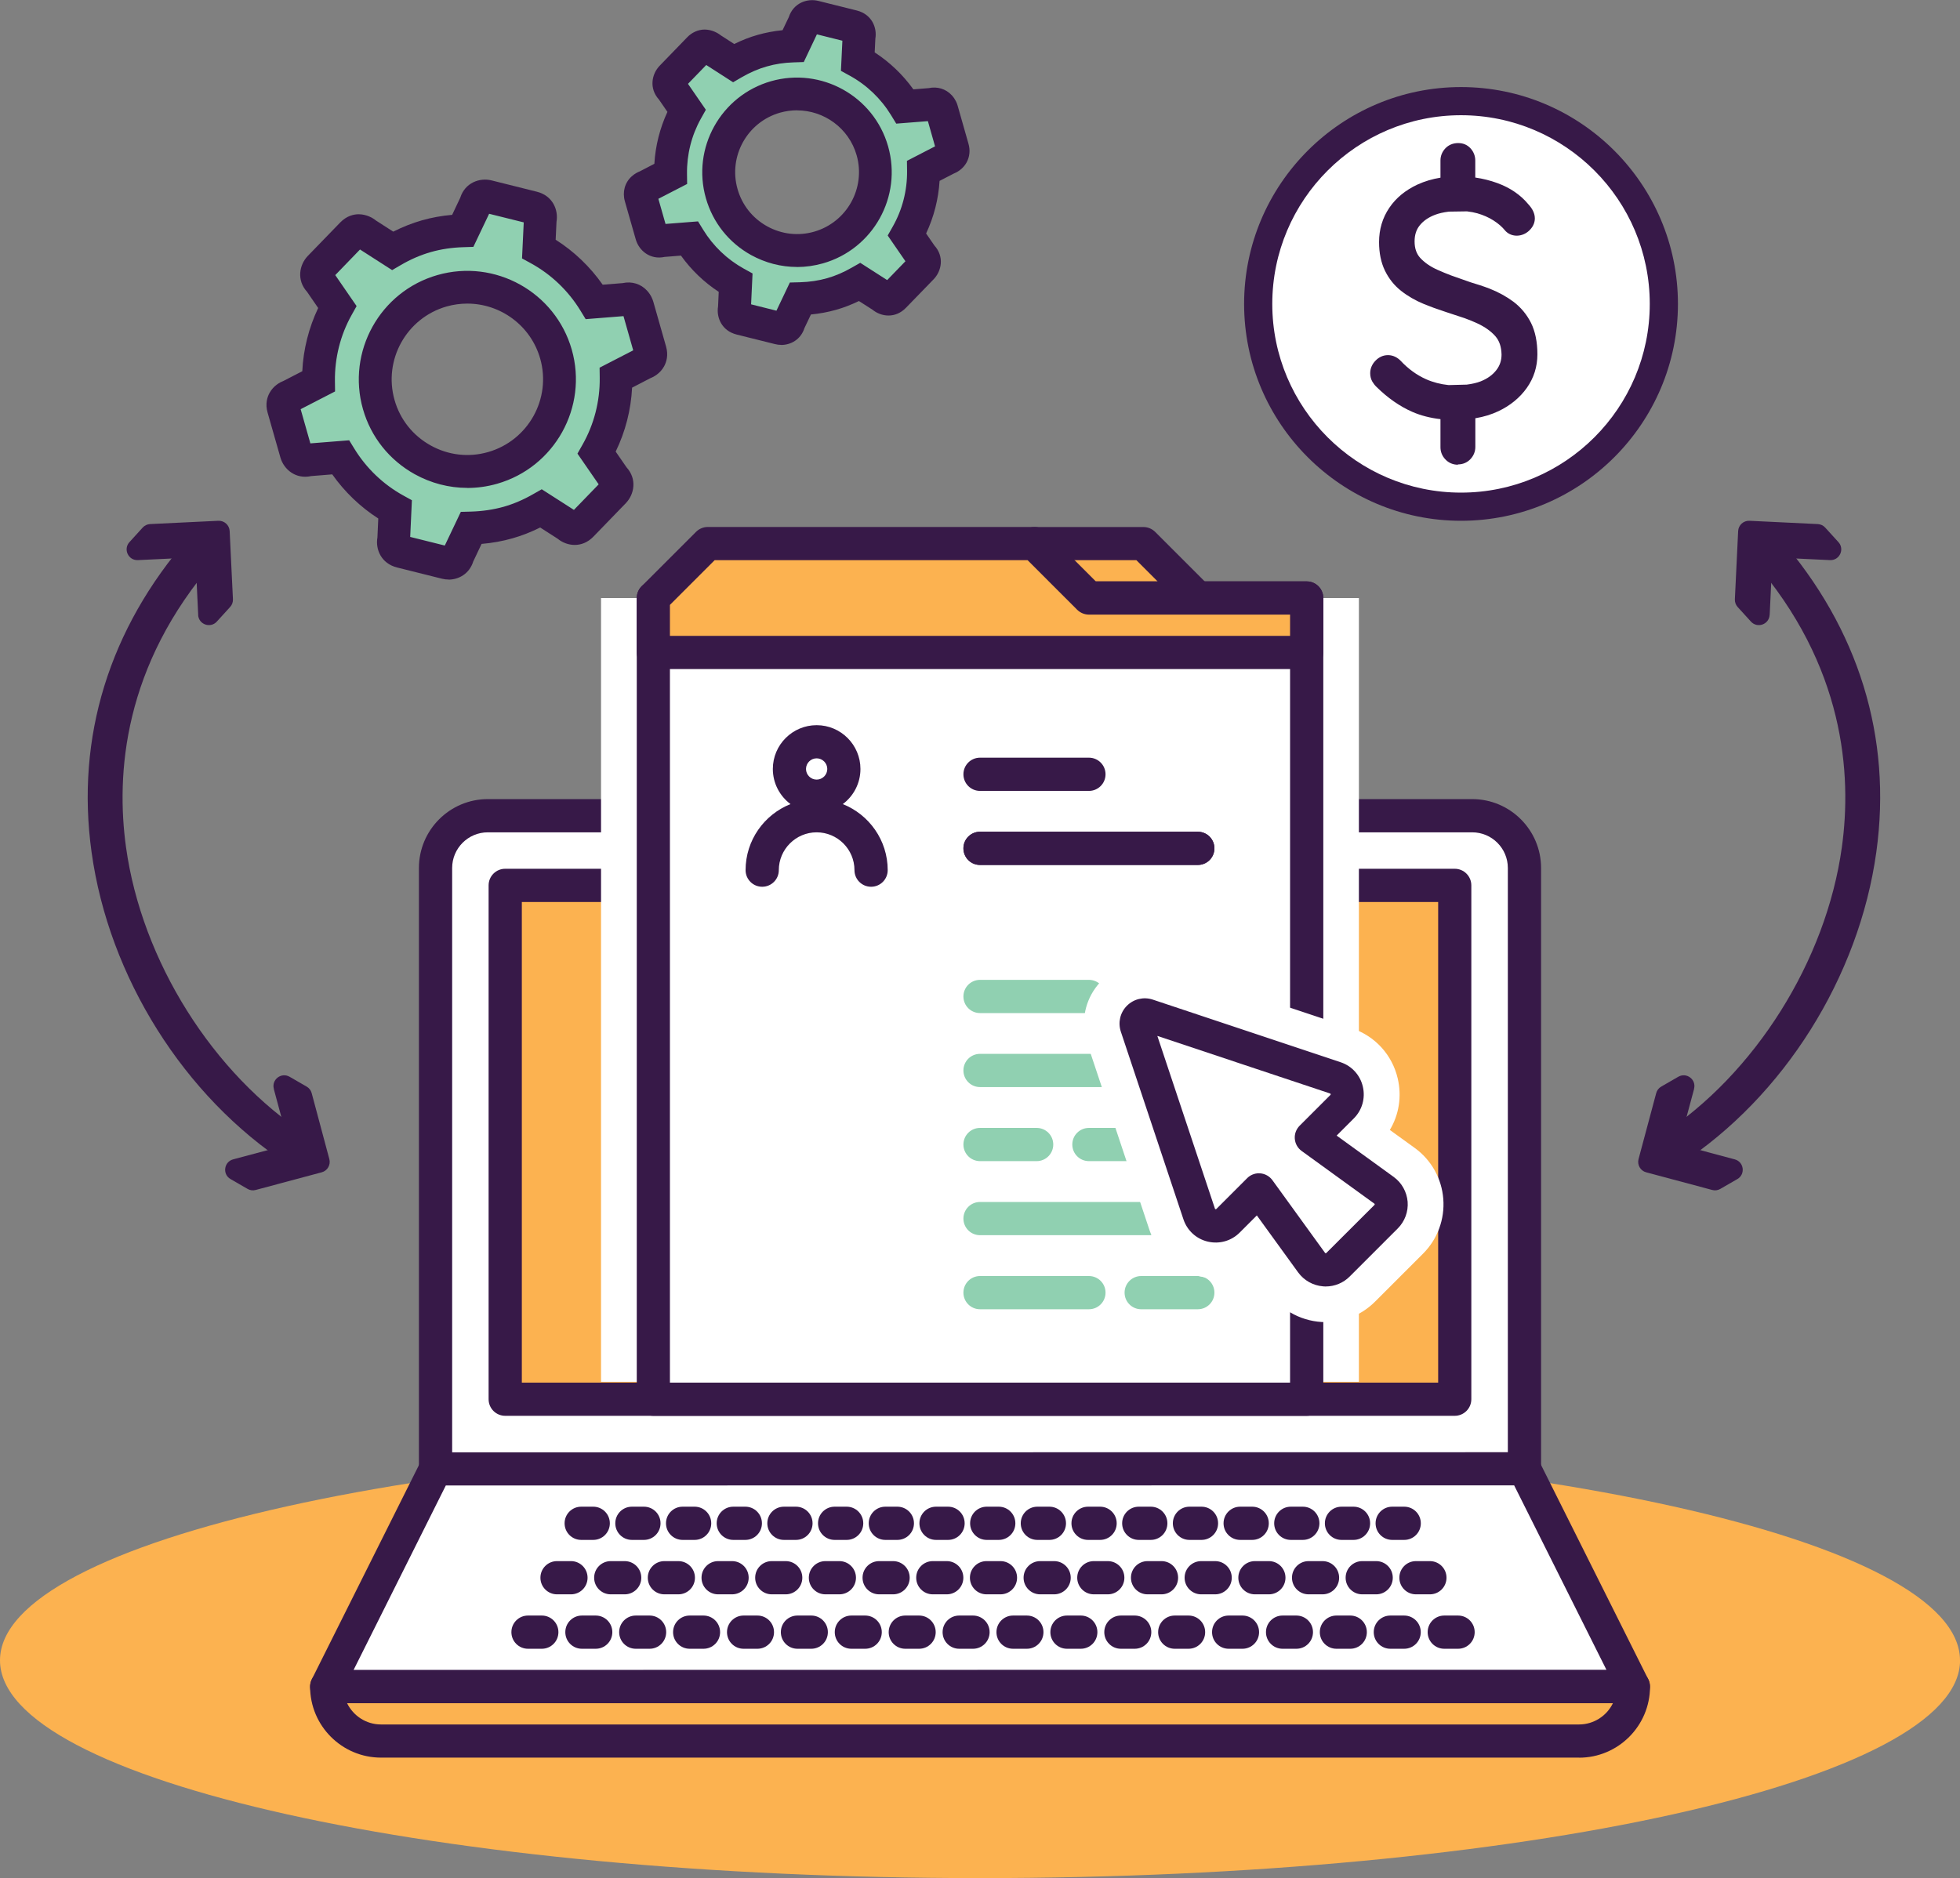 <?xml version="1.0" encoding="UTF-8"?>
<svg xmlns="http://www.w3.org/2000/svg" id="Layer_1" data-name="Layer 1" viewBox="0 0 298.45 286.05">
  <rect x="0" y="0" width="298.45" height="286.05" fill="#808080" stroke="none"/>
  <defs>
    <style>
      .cls-1 {
        fill: #90d0b1;
      }

      .cls-2 {
        fill: #371948;
      }

      .cls-3 {
        fill: #fcb250;
      }

      .cls-4 {
        fill: #fff;
      }
    </style>
  </defs>
  <g>
    <path class="cls-3" d="M298.45,252.88c0-18.32-66.81-33.17-149.23-33.17S0,234.56,0,252.88s66.81,33.17,149.23,33.17,149.23-14.85,149.23-33.17"></path>
    <path class="cls-4" d="M224.17,124.24H74.28c-4.4,0-7.96,3.56-7.96,7.96v91.52h165.81v-91.52c0-4.4-3.56-7.96-7.96-7.96"></path>
    <path class="cls-2" d="M232.13,226.25H66.32c-1.4,0-2.53-1.13-2.53-2.53v-91.52c0-5.78,4.7-10.49,10.49-10.49h149.89c5.78,0,10.49,4.7,10.49,10.49v91.52c0,1.4-1.13,2.53-2.53,2.53ZM68.85,221.2h160.75v-89c0-3-2.44-5.43-5.43-5.43H74.28c-3,0-5.43,2.44-5.43,5.43v89Z"></path>
  </g>
  <rect class="cls-3" x="76.93" y="134.85" width="144.58" height="78.26"></rect>
  <path class="cls-2" d="M221.52,215.64H76.93c-1.4,0-2.53-1.13-2.53-2.53v-78.26c0-1.4,1.13-2.53,2.53-2.53h144.58c1.4,0,2.53,1.13,2.53,2.53v78.26c0,1.4-1.13,2.53-2.53,2.53ZM79.46,210.59h139.53v-73.21H79.46v73.21Z"></path>
  <polygon class="cls-4" points="248.71 256.87 232.13 223.71 66.32 223.74 49.74 256.9 248.71 256.87"></polygon>
  <path class="cls-2" d="M49.74,259.43c-.88,0-1.69-.45-2.15-1.2-.46-.74-.5-1.67-.11-2.46l16.58-33.16c.43-.86,1.3-1.4,2.26-1.4l165.81-.02c.96,0,1.83.54,2.26,1.4l16.58,33.16c.39.78.35,1.71-.11,2.46s-1.27,1.2-2.15,1.2l-198.97.03ZM67.88,226.26l-14.05,28.11,190.79-.03-14.06-28.11-162.68.02Z"></path>
  <g>
    <path class="cls-3" d="M240.43,265.18H58.02c-4.57,0-8.28-3.71-8.28-8.28h0s198.97-.01,198.97-.01h0c0,4.58-3.71,8.29-8.28,8.29"></path>
    <path class="cls-2" d="M240.43,267.7H58.02c-5.96,0-10.8-4.85-10.8-10.8,0-1.4,1.13-2.54,2.53-2.54h198.97c1.4,0,2.53,1.13,2.53,2.53,0,5.97-4.85,10.82-10.8,10.82ZM52.85,259.41c.94,1.92,2.9,3.24,5.17,3.24h182.41c2.27,0,4.24-1.32,5.17-3.24H52.85Z"></path>
  </g>
  <path class="cls-2" d="M222.02,251.12h-2.1c-1.4,0-2.53-1.13-2.53-2.53s1.13-2.53,2.53-2.53h2.1c1.4,0,2.53,1.13,2.53,2.53s-1.13,2.53-2.53,2.53ZM213.81,251.12h-2.1c-1.4,0-2.53-1.13-2.53-2.53s1.13-2.53,2.53-2.53h2.1c1.4,0,2.53,1.13,2.53,2.53s-1.13,2.53-2.53,2.53ZM205.6,251.12h-2.1c-1.4,0-2.53-1.13-2.53-2.53s1.13-2.53,2.53-2.53h2.1c1.4,0,2.53,1.13,2.53,2.53s-1.13,2.53-2.53,2.53ZM197.4,251.12h-2.1c-1.4,0-2.53-1.13-2.53-2.53s1.13-2.53,2.53-2.53h2.1c1.4,0,2.53,1.13,2.53,2.53s-1.13,2.53-2.53,2.53ZM189.19,251.12h-2.1c-1.4,0-2.53-1.13-2.53-2.53s1.13-2.53,2.53-2.53h2.1c1.4,0,2.53,1.13,2.53,2.53s-1.13,2.53-2.53,2.53ZM180.98,251.12h-2.1c-1.4,0-2.53-1.13-2.53-2.53s1.13-2.53,2.53-2.53h2.1c1.4,0,2.53,1.13,2.53,2.53s-1.13,2.53-2.53,2.53ZM172.78,251.12h-2.1c-1.4,0-2.53-1.13-2.53-2.53s1.13-2.53,2.53-2.53h2.1c1.4,0,2.53,1.13,2.53,2.53s-1.13,2.53-2.53,2.53ZM164.57,251.12h-2.1c-1.4,0-2.53-1.13-2.53-2.53s1.13-2.53,2.53-2.53h2.1c1.4,0,2.53,1.13,2.53,2.53s-1.13,2.53-2.53,2.53ZM156.36,251.12h-2.1c-1.4,0-2.53-1.13-2.53-2.53s1.13-2.53,2.53-2.53h2.1c1.4,0,2.53,1.13,2.53,2.53s-1.13,2.53-2.53,2.53ZM148.16,251.12h-2.1c-1.4,0-2.53-1.13-2.53-2.53s1.13-2.53,2.53-2.53h2.1c1.4,0,2.53,1.13,2.53,2.53s-1.13,2.53-2.53,2.53ZM139.95,251.12h-2.1c-1.4,0-2.53-1.13-2.53-2.53s1.13-2.53,2.53-2.53h2.1c1.4,0,2.53,1.13,2.53,2.53s-1.13,2.53-2.53,2.53ZM131.74,251.12h-2.1c-1.4,0-2.53-1.13-2.53-2.53s1.13-2.53,2.53-2.53h2.1c1.4,0,2.53,1.13,2.53,2.53s-1.13,2.53-2.53,2.53ZM123.53,251.12h-2.1c-1.4,0-2.53-1.13-2.53-2.53s1.13-2.53,2.53-2.53h2.1c1.4,0,2.53,1.13,2.53,2.53s-1.13,2.53-2.53,2.53ZM115.33,251.12h-2.1c-1.4,0-2.53-1.13-2.53-2.53s1.13-2.53,2.53-2.53h2.1c1.4,0,2.53,1.13,2.53,2.53s-1.13,2.53-2.53,2.53ZM107.12,251.12h-2.1c-1.4,0-2.53-1.13-2.53-2.53s1.13-2.53,2.53-2.53h2.1c1.4,0,2.53,1.13,2.53,2.53s-1.13,2.53-2.53,2.53ZM98.91,251.12h-2.1c-1.4,0-2.53-1.13-2.53-2.53s1.13-2.53,2.53-2.53h2.1c1.4,0,2.53,1.13,2.53,2.53s-1.13,2.53-2.53,2.53ZM90.71,251.12h-2.1c-1.4,0-2.53-1.13-2.53-2.53s1.13-2.53,2.53-2.53h2.1c1.4,0,2.53,1.13,2.53,2.53s-1.13,2.53-2.53,2.53ZM82.5,251.12h-2.1c-1.4,0-2.53-1.13-2.53-2.53s1.13-2.53,2.53-2.53h2.1c1.4,0,2.53,1.13,2.53,2.53s-1.13,2.53-2.53,2.53Z"></path>
  <path class="cls-2" d="M217.73,242.83h-2.12c-1.4,0-2.53-1.13-2.53-2.53s1.13-2.53,2.53-2.53h2.12c1.4,0,2.53,1.13,2.53,2.53s-1.13,2.53-2.53,2.53ZM209.55,242.83h-2.12c-1.4,0-2.53-1.13-2.53-2.53s1.13-2.53,2.53-2.53h2.12c1.4,0,2.53,1.13,2.53,2.53s-1.13,2.53-2.53,2.53ZM201.38,242.83h-2.12c-1.4,0-2.53-1.13-2.53-2.53s1.13-2.53,2.53-2.53h2.12c1.4,0,2.53,1.13,2.53,2.53s-1.13,2.53-2.53,2.53ZM193.21,242.83h-2.12c-1.4,0-2.53-1.13-2.53-2.53s1.13-2.53,2.53-2.53h2.12c1.4,0,2.53,1.13,2.53,2.53s-1.13,2.53-2.53,2.53ZM185.03,242.83h-2.12c-1.4,0-2.53-1.13-2.53-2.53s1.13-2.53,2.53-2.53h2.12c1.4,0,2.53,1.13,2.53,2.53s-1.13,2.53-2.53,2.53ZM176.86,242.83h-2.12c-1.4,0-2.53-1.13-2.53-2.53s1.13-2.53,2.53-2.53h2.12c1.4,0,2.53,1.13,2.53,2.53s-1.13,2.53-2.53,2.53ZM168.68,242.83h-2.12c-1.4,0-2.53-1.13-2.53-2.53s1.13-2.53,2.53-2.53h2.12c1.4,0,2.53,1.13,2.53,2.53s-1.13,2.53-2.53,2.53ZM160.51,242.83h-2.12c-1.4,0-2.53-1.13-2.53-2.53s1.13-2.53,2.53-2.53h2.12c1.4,0,2.53,1.13,2.53,2.53s-1.13,2.53-2.53,2.53ZM152.34,242.83h-2.12c-1.4,0-2.53-1.13-2.53-2.53s1.13-2.53,2.53-2.53h2.12c1.4,0,2.53,1.13,2.53,2.53s-1.13,2.53-2.53,2.53ZM144.16,242.83h-2.12c-1.4,0-2.53-1.13-2.53-2.53s1.13-2.53,2.53-2.53h2.12c1.4,0,2.53,1.13,2.53,2.53s-1.13,2.53-2.53,2.53ZM135.99,242.83h-2.12c-1.4,0-2.53-1.13-2.53-2.53s1.13-2.53,2.53-2.53h2.12c1.4,0,2.53,1.13,2.53,2.53s-1.13,2.53-2.53,2.53ZM127.81,242.83h-2.12c-1.4,0-2.53-1.13-2.53-2.53s1.13-2.53,2.53-2.53h2.12c1.4,0,2.53,1.13,2.53,2.53s-1.13,2.53-2.53,2.53ZM119.64,242.83h-2.12c-1.4,0-2.53-1.13-2.53-2.53s1.13-2.53,2.53-2.53h2.12c1.4,0,2.53,1.13,2.53,2.53s-1.13,2.53-2.53,2.53ZM111.47,242.83h-2.12c-1.4,0-2.53-1.13-2.53-2.53s1.13-2.53,2.53-2.53h2.12c1.4,0,2.53,1.13,2.53,2.53s-1.13,2.53-2.53,2.53ZM103.29,242.83h-2.12c-1.4,0-2.53-1.13-2.53-2.53s1.13-2.53,2.53-2.53h2.12c1.4,0,2.53,1.13,2.53,2.53s-1.13,2.53-2.53,2.53ZM95.12,242.83h-2.12c-1.4,0-2.53-1.13-2.53-2.53s1.13-2.53,2.53-2.53h2.12c1.4,0,2.53,1.13,2.53,2.53s-1.13,2.53-2.53,2.53ZM86.94,242.83h-2.12c-1.4,0-2.53-1.13-2.53-2.53s1.13-2.53,2.53-2.53h2.12c1.4,0,2.53,1.13,2.53,2.53s-1.13,2.53-2.53,2.53Z"></path>
  <path class="cls-2" d="M213.82,234.54h-1.83c-1.4,0-2.53-1.13-2.53-2.53s1.13-2.53,2.53-2.53h1.83c1.4,0,2.53,1.13,2.53,2.53s-1.13,2.53-2.53,2.53ZM206.1,234.54h-1.83c-1.4,0-2.53-1.13-2.53-2.53s1.13-2.53,2.53-2.53h1.83c1.4,0,2.53,1.13,2.53,2.53s-1.13,2.53-2.53,2.53ZM198.38,234.54h-1.83c-1.4,0-2.53-1.13-2.53-2.53s1.13-2.53,2.53-2.53h1.83c1.4,0,2.53,1.13,2.53,2.53s-1.13,2.53-2.53,2.53ZM190.67,234.54h-1.83c-1.4,0-2.53-1.13-2.53-2.53s1.13-2.53,2.53-2.53h1.83c1.4,0,2.53,1.13,2.53,2.53s-1.13,2.53-2.53,2.53ZM182.95,234.54h-1.83c-1.4,0-2.53-1.13-2.53-2.53s1.13-2.53,2.53-2.53h1.83c1.4,0,2.53,1.13,2.53,2.53s-1.13,2.53-2.53,2.53ZM175.23,234.54h-1.83c-1.4,0-2.53-1.13-2.53-2.53s1.13-2.53,2.53-2.53h1.83c1.4,0,2.53,1.13,2.53,2.53s-1.13,2.53-2.53,2.53ZM167.51,234.54h-1.83c-1.4,0-2.53-1.13-2.53-2.53s1.13-2.53,2.53-2.53h1.83c1.4,0,2.53,1.13,2.53,2.53s-1.13,2.53-2.53,2.53ZM159.79,234.54h-1.83c-1.4,0-2.53-1.13-2.53-2.53s1.13-2.53,2.53-2.53h1.83c1.4,0,2.53,1.13,2.53,2.53s-1.13,2.53-2.53,2.53ZM152.08,234.54h-1.83c-1.4,0-2.53-1.13-2.53-2.53s1.13-2.53,2.53-2.53h1.83c1.4,0,2.53,1.13,2.53,2.53s-1.13,2.53-2.53,2.53ZM144.36,234.54h-1.83c-1.4,0-2.53-1.13-2.53-2.53s1.13-2.53,2.53-2.53h1.83c1.4,0,2.53,1.13,2.53,2.53s-1.13,2.53-2.53,2.53ZM136.64,234.54h-1.83c-1.4,0-2.53-1.13-2.53-2.53s1.13-2.53,2.53-2.53h1.83c1.4,0,2.53,1.13,2.53,2.53s-1.13,2.53-2.53,2.53ZM128.92,234.54h-1.83c-1.4,0-2.53-1.13-2.53-2.53s1.13-2.53,2.53-2.53h1.83c1.4,0,2.53,1.13,2.53,2.53s-1.13,2.53-2.53,2.53ZM121.2,234.54h-1.83c-1.4,0-2.53-1.13-2.53-2.53s1.13-2.53,2.53-2.53h1.83c1.4,0,2.53,1.13,2.53,2.53s-1.13,2.53-2.53,2.53ZM113.49,234.54h-1.83c-1.4,0-2.53-1.13-2.53-2.53s1.13-2.53,2.53-2.53h1.83c1.4,0,2.53,1.13,2.53,2.53s-1.13,2.53-2.53,2.53ZM105.77,234.54h-1.83c-1.4,0-2.53-1.13-2.53-2.53s1.13-2.53,2.53-2.53h1.83c1.4,0,2.53,1.13,2.53,2.53s-1.13,2.53-2.53,2.53ZM98.05,234.54h-1.83c-1.4,0-2.53-1.13-2.53-2.53s1.13-2.53,2.53-2.53h1.83c1.4,0,2.53,1.13,2.53,2.53s-1.13,2.53-2.53,2.53ZM90.33,234.54h-1.83c-1.4,0-2.53-1.13-2.53-2.53s1.13-2.53,2.53-2.53h1.83c1.4,0,2.53,1.13,2.53,2.53s-1.13,2.53-2.53,2.53Z"></path>
  <rect class="cls-4" x="91.52" y="91.09" width="115.4" height="119.37"></rect>
  <rect class="cls-4" x="99.48" y="91.09" width="99.48" height="122.03"></rect>
  <path class="cls-2" d="M198.97,215.64h-99.48c-1.4,0-2.53-1.13-2.53-2.53v-122.03c0-1.4,1.13-2.53,2.53-2.53h99.48c1.4,0,2.53,1.13,2.53,2.53v122.03c0,1.4-1.13,2.53-2.53,2.53ZM102.01,210.59h94.43v-116.97h-94.43v116.97Z"></path>
  <polygon class="cls-3" points="182.39 91.09 149.23 91.09 157.52 82.8 174.1 82.8 182.39 91.09"></polygon>
  <path class="cls-2" d="M182.39,93.61h-33.16c-1.02,0-1.94-.62-2.33-1.56-.39-.94-.18-2.03.55-2.75l8.29-8.29c.47-.47,1.12-.74,1.79-.74h16.58c.67,0,1.31.27,1.79.74l8.29,8.29c.72.72.94,1.81.55,2.75-.39.94-1.31,1.56-2.33,1.56ZM155.32,88.56h20.96l-3.24-3.24h-14.49l-3.24,3.24Z"></path>
  <polygon class="cls-3" points="165.81 91.09 157.52 82.8 107.77 82.8 99.48 91.09 99.48 99.38 198.97 99.38 198.97 91.09 165.81 91.09"></polygon>
  <path class="cls-2" d="M198.97,101.9h-99.48c-1.4,0-2.53-1.13-2.53-2.53v-8.29c0-.67.27-1.31.74-1.79l8.29-8.29c.47-.47,1.12-.74,1.79-.74h49.74c.67,0,1.31.27,1.79.74l7.55,7.55h32.11c1.4,0,2.53,1.13,2.53,2.53v8.29c0,1.4-1.13,2.53-2.53,2.53ZM102.01,96.85h94.43v-3.24h-30.63c-.67,0-1.31-.27-1.79-.74l-7.55-7.55h-47.65l-6.81,6.81v4.72Z"></path>
  <path class="cls-2" d="M182.39,131.74h-33.16c-1.4,0-2.53-1.13-2.53-2.53s1.13-2.53,2.53-2.53h33.16c1.4,0,2.53,1.13,2.53,2.53s-1.13,2.53-2.53,2.53Z"></path>
  <path class="cls-1" d="M182.39,199.41h-8.62c-1.4,0-2.53-1.13-2.53-2.53s1.13-2.53,2.53-2.53h8.62c1.4,0,2.53,1.13,2.53,2.53s-1.13,2.53-2.53,2.53ZM165.81,199.41h-16.58c-1.4,0-2.53-1.13-2.53-2.53s1.13-2.53,2.53-2.53h16.58c1.4,0,2.53,1.13,2.53,2.53s-1.13,2.53-2.53,2.53ZM182.39,188.13h-33.16c-1.4,0-2.53-1.13-2.53-2.53s1.13-2.53,2.53-2.53h33.16c1.4,0,2.53,1.13,2.53,2.53s-1.13,2.53-2.53,2.53ZM182.39,176.85h-16.58c-1.4,0-2.53-1.13-2.53-2.53s1.13-2.53,2.53-2.53h16.58c1.4,0,2.53,1.13,2.53,2.53s-1.13,2.53-2.53,2.53ZM157.85,176.85h-8.62c-1.4,0-2.53-1.13-2.53-2.53s1.13-2.53,2.53-2.53h8.62c1.4,0,2.53,1.13,2.53,2.53s-1.13,2.53-2.53,2.53ZM182.39,165.57h-33.16c-1.4,0-2.53-1.13-2.53-2.53s1.13-2.53,2.53-2.53h33.16c1.4,0,2.53,1.13,2.53,2.53s-1.13,2.53-2.53,2.53ZM182.39,154.3h-8.62c-1.4,0-2.53-1.13-2.53-2.53s1.13-2.53,2.53-2.53h8.62c1.4,0,2.53,1.13,2.53,2.53s-1.13,2.53-2.53,2.53ZM165.81,154.3h-16.58c-1.4,0-2.53-1.13-2.53-2.53s1.13-2.53,2.53-2.53h16.58c1.4,0,2.53,1.13,2.53,2.53s-1.13,2.53-2.53,2.53Z"></path>
  <g>
    <path class="cls-2" d="M132.64,135.06c-1.4,0-2.53-1.13-2.53-2.53,0-3.18-2.59-5.76-5.76-5.76s-5.76,2.59-5.76,5.76c0,1.4-1.13,2.53-2.53,2.53s-2.53-1.13-2.53-2.53c0-4.56,2.84-8.47,6.84-10.06-1.63-1.22-2.69-3.16-2.69-5.35,0-3.68,2.99-6.67,6.67-6.67s6.67,2.99,6.67,6.67c0,2.19-1.06,4.14-2.69,5.35,4,1.59,6.84,5.5,6.84,10.06,0,1.4-1.13,2.53-2.53,2.53ZM124.35,115.5c-.89,0-1.62.73-1.62,1.62s.73,1.62,1.62,1.62,1.62-.73,1.62-1.62-.73-1.62-1.62-1.62ZM182.39,131.74h-33.16c-1.4,0-2.53-1.13-2.53-2.53s1.13-2.53,2.53-2.53h33.16c1.4,0,2.53,1.13,2.53,2.53s-1.13,2.53-2.53,2.53ZM165.81,120.46h-16.58c-1.4,0-2.53-1.13-2.53-2.53s1.13-2.53,2.53-2.53h16.58c1.4,0,2.53,1.13,2.53,2.53s-1.13,2.53-2.53,2.53Z"></path>
    <path class="cls-4" d="M201.87,201.37c-3.4,0-6.61-1.64-8.6-4.39l-2.74-3.78c-1.62.96-3.47,1.48-5.4,1.48-4.58,0-8.63-2.92-10.07-7.25l-9.53-28.59c-.94-2.82-.47-5.95,1.27-8.36,1.74-2.42,4.56-3.87,7.53-3.87,1,0,1.99.16,2.94.48l28.59,9.53c3.51,1.17,6.12,4.02,6.97,7.63.64,2.73.2,5.52-1.2,7.85l3.79,2.74c2.53,1.83,4.11,4.66,4.35,7.76.24,3.1-.88,6.14-3.08,8.34l-7.32,7.32c-2.01,2-4.67,3.11-7.5,3.11"></path>
    <path class="cls-4" d="M203.34,164.16l-28.58-9.53c-1.04-.35-2.02.64-1.68,1.68l9.53,28.58c.62,1.87,3,2.43,4.39,1.04l4.7-4.7,8.02,11.08c.96,1.32,2.87,1.47,4.02.32l7.32-7.32c1.15-1.15,1-3.07-.32-4.03l-11.08-8.02,4.7-4.7c1.39-1.4.83-3.77-1.04-4.39"></path>
    <path class="cls-2" d="M201.87,195.94c-.14,0-.27,0-.41-.02-1.51-.12-2.89-.89-3.79-2.12l-6.29-8.68-2.61,2.61c-1.28,1.28-3.09,1.79-4.85,1.38s-3.15-1.69-3.72-3.4l-9.53-28.58c-.46-1.4-.11-2.91.93-3.95,1.04-1.04,2.55-1.39,3.94-.93l28.58,9.53c1.72.57,2.99,1.96,3.4,3.72s-.1,3.57-1.38,4.85l-2.61,2.61,8.68,6.29c1.23.89,2,2.27,2.13,3.78.12,1.51-.43,3-1.5,4.07l-7.32,7.32c-.97.98-2.29,1.52-3.66,1.52ZM191.7,178.71c.07,0,.13,0,.2,0,.74.06,1.41.44,1.85,1.04l8.02,11.08s.03.05.09.05c.06,0,.08-.02.1-.04l7.33-7.32s.04-.04.04-.1c0-.06-.04-.08-.05-.09l-11.08-8.03c-.6-.43-.98-1.11-1.04-1.85s.21-1.46.73-1.99l4.7-4.7s.05-.05.03-.12c-.02-.07-.05-.08-.08-.09,0,0,0,0,0,0l-26.31-8.77,8.77,26.31s.02.07.09.08c.07.01.1-.01.12-.03l4.7-4.7c.48-.48,1.12-.74,1.79-.74Z"></path>
    <path class="cls-2" d="M45.3,177.78c-.5,0-1-.14-1.45-.43-15.81-10.31-27.28-28.54-29.91-47.58-2.42-17.47,2.69-34.03,14.78-47.87.96-1.11,2.64-1.22,3.74-.25,1.1.96,1.22,2.64.25,3.74-13.96,15.99-15.06,32.57-13.52,43.66,2.4,17.29,13.21,34.51,27.56,43.86,1.23.8,1.57,2.44.77,3.67-.51.78-1.36,1.2-2.22,1.2"></path>
    <path class="cls-2" d="M41.69,165.85l1.85,6.88c.24.88-.28,1.77-1.16,2.01l-6.88,1.84c-1.41.38-1.66,2.27-.4,3l2.6,1.5c.38.22.82.28,1.24.16l10.05-2.69c.87-.23,1.39-1.13,1.16-2.01l-2.69-10.05c-.11-.42-.39-.78-.76-.99l-2.6-1.5c-1.27-.73-2.78.43-2.4,1.84"></path>
    <path class="cls-2" d="M30.18,93.65l-.34-7.12c-.04-.9-.81-1.6-1.72-1.56l-7.12.34c-1.46.07-2.27-1.66-1.29-2.74l2.02-2.22c.29-.32.7-.51,1.13-.53l10.39-.5c.9-.04,1.67.65,1.72,1.56l.5,10.39c.02.43-.13.86-.43,1.18l-2.02,2.22c-.98,1.08-2.78.44-2.85-1.02"></path>
    <path class="cls-2" d="M254.35,177.78c.5,0,1-.14,1.45-.43,15.81-10.31,27.28-28.54,29.91-47.58,2.42-17.47-2.69-34.03-14.78-47.87-.96-1.11-2.64-1.22-3.74-.25-1.1.96-1.22,2.64-.25,3.74,13.96,15.99,15.06,32.57,13.52,43.66-2.4,17.29-13.21,34.51-27.56,43.86-1.23.8-1.57,2.44-.78,3.67.51.78,1.36,1.2,2.23,1.2"></path>
    <path class="cls-2" d="M257.96,165.85l-1.85,6.88c-.24.88.28,1.77,1.16,2.01l6.88,1.84c1.41.38,1.66,2.27.4,3l-2.6,1.5c-.38.22-.82.28-1.24.16l-10.05-2.69c-.87-.23-1.39-1.13-1.16-2.01l2.69-10.05c.11-.42.39-.78.76-.99l2.6-1.5c1.27-.73,2.78.43,2.4,1.84"></path>
    <path class="cls-2" d="M269.47,93.65l.34-7.12c.04-.9.81-1.6,1.72-1.56l7.12.34c1.46.07,2.27-1.66,1.29-2.74l-2.02-2.22c-.29-.32-.7-.51-1.14-.53l-10.39-.5c-.9-.04-1.67.65-1.72,1.56l-.5,10.39c-.02.43.13.86.42,1.18l2.02,2.22c.98,1.08,2.78.44,2.85-1.02"></path>
    <path class="cls-1" d="M75.02,71.26c-7.43,2.12-15.22-2.2-17.34-9.64-2.12-7.44,2.2-15.22,9.64-17.34,7.44-2.12,15.22,2.2,17.34,9.63,2.12,7.44-2.2,15.22-9.64,17.34M93.5,72.76l-2.62-3.8c1.95-3.44,2.99-7.39,2.94-11.46l4.19-2.17s1.46-.41,1.04-1.87l-1.94-6.82s-.42-1.46-1.88-1.04l-4.72.38c-2.09-3.43-5.02-6.2-8.45-8.08l.21-4.43s.36-1.47-1.11-1.84l-6.88-1.72s-1.47-.37-1.84,1.1l-1.96,4.11c-1.84.05-3.7.31-5.55.84-1.85.53-3.56,1.29-5.15,2.22l-4.03-2.59s-1.09-1.06-2.14.03l-4.94,5.1s-1.05,1.09.03,2.14l2.66,3.86c-1.91,3.42-2.91,7.32-2.86,11.35l-4.31,2.23s-1.46.41-1.04,1.86l1.94,6.83s.42,1.45,1.88,1.04l4.88-.39c2.07,3.36,4.94,6.09,8.3,7.95l-.21,4.57s-.37,1.47,1.1,1.84l6.88,1.72s1.47.37,1.84-1.1l2-4.2c1.87-.05,3.75-.3,5.63-.84,1.8-.51,3.47-1.25,5.02-2.14l4.04,2.59s1.09,1.05,2.14-.03l4.93-5.09s1.06-1.1-.03-2.15"></path>
    <path class="cls-2" d="M68.34,88.27c-.34,0-.68-.04-1.01-.12l-6.88-1.72c-2.4-.61-3.3-2.75-2.98-4.58l.13-2.88c-2.74-1.76-5.12-4.05-7.01-6.72l-3.21.26c-2.36.52-4.16-1.02-4.68-2.82l-1.95-6.84c-.39-1.35-.05-2.39.3-3.02.61-1.1,1.59-1.61,2.15-1.83l2.83-1.46c.16-3.34.99-6.62,2.42-9.63l-1.69-2.46c-1.62-1.78-1.19-4.11.1-5.46l4.95-5.11c.98-1.01,2.05-1.24,2.77-1.25,1.25,0,2.2.57,2.66.95l2.64,1.7c1.43-.72,2.89-1.3,4.36-1.72,1.47-.42,3.01-.7,4.61-.84l1.23-2.6c.73-2.31,2.98-3.1,4.79-2.64l6.88,1.72c2.4.6,3.3,2.75,2.99,4.57l-.13,2.74c2.81,1.78,5.25,4.12,7.16,6.85l3.04-.24c1.4-.31,2.78.12,3.72,1.15.62.67.87,1.4.95,1.68l1.94,6.82c.39,1.35.05,2.39-.3,3.03-.61,1.1-1.59,1.61-2.15,1.83l-2.72,1.41c-.17,3.38-1.02,6.7-2.5,9.74l1.65,2.39c1.63,1.79,1.19,4.12-.11,5.47l-4.94,5.1c-1.72,1.77-4.02,1.48-5.45.3l-2.65-1.7c-1.38.69-2.8,1.25-4.22,1.65-1.5.43-3.07.71-4.7.85l-1.27,2.68c-.6,1.89-2.22,2.76-3.78,2.76ZM62.47,81.78l5.26,1.31,2.44-5.13,1.53-.04c1.76-.05,3.44-.3,5.01-.74,1.5-.43,3-1.07,4.46-1.91l1.32-.75,4.9,3.14,3.77-3.89-3.23-4.68.77-1.36c1.76-3.1,2.66-6.62,2.62-10.19l-.02-1.54,5.12-2.64-1.48-5.21-5.76.46-.8-1.31c-1.84-3.01-4.44-5.5-7.52-7.19l-1.37-.75.26-5.49-5.27-1.31-2.4,5.04-1.53.05c-1.73.05-3.39.3-4.94.74-1.54.44-3.08,1.1-4.58,1.98l-1.32.77-4.89-3.14-3.77,3.9,3.25,4.72-.76,1.36c-1.71,3.06-2.59,6.55-2.54,10.1l.02,1.54-5.24,2.7,1.48,5.21,5.91-.47.8,1.3c1.82,2.96,4.38,5.41,7.39,7.08l1.36.75-.26,5.62ZM45.56,61.48h0s0,0,0,0ZM96.65,54.15s0,0,0,0h0ZM54.02,37.39s0,0,0,0h0ZM55.42,37.36h0s0,0,0,0ZM71.15,74.31c-2.77,0-5.52-.71-8.01-2.09-3.86-2.15-6.66-5.66-7.87-9.9-2.5-8.76,2.59-17.93,11.35-20.43,8.77-2.5,17.93,2.59,20.44,11.35,2.5,8.76-2.59,17.93-11.36,20.44h0c-1.5.43-3.03.64-4.55.64ZM71.16,46.24c-1.04,0-2.11.14-3.16.44-6.11,1.75-9.66,8.14-7.92,14.25.84,2.96,2.79,5.41,5.49,6.91,2.69,1.5,5.81,1.86,8.76,1.01,6.11-1.75,9.67-8.14,7.92-14.25-1.45-5.06-6.08-8.36-11.09-8.36Z"></path>
    <path class="cls-1" d="M124.64,37.69c-6.32,1.81-12.93-1.87-14.74-8.19-1.81-6.32,1.87-12.93,8.19-14.74,6.32-1.8,12.93,1.87,14.74,8.19,1.8,6.32-1.87,12.93-8.19,14.74M140.35,38.96l-2.23-3.23c1.66-2.93,2.54-6.28,2.5-9.74l3.57-1.84s1.24-.35.88-1.59l-1.65-5.8s-.36-1.24-1.59-.88l-4.01.32c-1.78-2.92-4.27-5.27-7.18-6.87l.18-3.77s.31-1.25-.94-1.57l-5.85-1.46s-1.25-.31-1.57.94l-1.66,3.5c-1.56.05-3.14.26-4.72.71-1.57.45-3.03,1.1-4.38,1.89l-3.42-2.2s-.93-.9-1.82.03l-4.2,4.34s-.89.93.03,1.82l2.26,3.28c-1.62,2.9-2.47,6.23-2.43,9.65l-3.66,1.89s-1.24.35-.89,1.59l1.65,5.8s.36,1.24,1.6.88l4.15-.33c1.76,2.86,4.2,5.17,7.06,6.76l-.18,3.88s-.31,1.25.93,1.57l5.85,1.46s1.25.31,1.56-.94l1.7-3.57c1.59-.04,3.19-.26,4.79-.71,1.53-.44,2.95-1.06,4.27-1.82l3.44,2.2s.93.9,1.82-.03l4.19-4.33s.9-.93-.03-1.83"></path>
    <path class="cls-2" d="M118.96,52.53c-.32,0-.64-.04-.95-.12l-5.85-1.46c-2.25-.57-3.1-2.58-2.82-4.29l.1-2.21c-2.23-1.46-4.19-3.34-5.75-5.52l-2.49.2c-2.22.48-3.91-.98-4.39-2.66l-1.66-5.81c-.4-1.41-.02-2.83,1.03-3.79.45-.41.93-.65,1.26-.78l2.2-1.14c.16-2.74.84-5.43,1.99-7.91l-1.3-1.89c-1.52-1.68-1.1-3.87.11-5.13l4.2-4.34c.71-.74,1.65-1.16,2.62-1.18,1.14,0,2.04.52,2.49.88l2.05,1.32c1.18-.58,2.37-1.05,3.58-1.39,1.2-.34,2.47-.58,3.78-.71l.95-1.99c.7-2.16,2.81-2.9,4.51-2.47l5.85,1.46c2.25.57,3.11,2.57,2.82,4.29l-.1,2.09c2.29,1.49,4.29,3.4,5.89,5.63l2.35-.19c1.31-.28,2.6.12,3.5,1.09.58.63.82,1.31.89,1.58l1.65,5.8c.29.99.18,2.01-.29,2.86-.57,1.02-1.47,1.5-2,1.71l-2.11,1.09c-.17,2.78-.87,5.5-2.05,8.01l1.26,1.83c1.53,1.69,1.11,3.88-.12,5.15l-4.2,4.33c-1.61,1.67-3.77,1.4-5.12.29l-2.05-1.31c-1.14.55-2.29,1-3.46,1.33-1.23.35-2.52.59-3.85.72l-.98,2.06c-.57,1.77-2.09,2.58-3.56,2.58ZM114.36,46.35l3.87.97,2.04-4.29,1.53-.04c1.46-.04,2.86-.25,4.16-.62,1.25-.36,2.5-.89,3.71-1.59l1.32-.75,4.1,2.63,2.78-2.87-2.7-3.92.77-1.36c1.46-2.57,2.21-5.5,2.18-8.47l-.02-1.54,4.28-2.21-1.09-3.84-4.82.38-.8-1.31c-1.53-2.5-3.69-4.57-6.25-5.98l-1.37-.75.22-4.59-3.88-.97-2,4.22-1.53.05c-1.44.04-2.82.25-4.1.62-1.28.36-2.56.92-3.81,1.64l-1.32.77-4.09-2.63-2.78,2.87,2.72,3.95-.76,1.36c-1.42,2.55-2.15,5.45-2.11,8.4l.02,1.54-4.38,2.26,1.09,3.83,4.95-.39.8,1.3c1.51,2.46,3.64,4.49,6.14,5.88l1.36.75-.22,4.7ZM142.67,23.25h0s0,0,0,0ZM108.25,9.14h0s0,0,0,0ZM121.35,40.66c-2.42,0-4.81-.62-6.99-1.82-3.37-1.87-5.81-4.94-6.87-8.64-2.19-7.64,2.26-15.64,9.91-17.83,7.65-2.18,15.65,2.26,17.83,9.91,2.18,7.65-2.26,15.65-9.91,17.83-1.31.37-2.65.56-3.97.56ZM121.36,16.8c-.85,0-1.72.12-2.58.36-5,1.43-7.9,6.65-6.47,11.65.69,2.42,2.28,4.42,4.49,5.65,2.2,1.22,4.75,1.52,7.16.83h0c5-1.43,7.9-6.65,6.48-11.65-1.18-4.13-4.97-6.83-9.07-6.83Z"></path>
    <path class="cls-4" d="M253.35,46.29c0,17.06-13.83,30.88-30.88,30.88s-30.88-13.83-30.88-30.88,13.83-30.88,30.88-30.88,30.88,13.83,30.88,30.88"></path>
    <path class="cls-2" d="M222.47,79.32c-18.21,0-33.03-14.82-33.03-33.03s14.82-33.03,33.03-33.03,33.03,14.82,33.03,33.03-14.82,33.03-33.03,33.03ZM222.47,17.55c-15.84,0-28.74,12.89-28.74,28.74s12.89,28.74,28.74,28.74,28.74-12.89,28.74-28.74-12.89-28.74-28.74-28.74Z"></path>
    <path class="cls-2" d="M232.05,49.76c-.56-1.12-1.33-2.06-2.31-2.8-.98-.74-2.1-1.36-3.37-1.85-.93-.37-1.93-.67-2.92-.97l-2.89-1.02c-.75-.29-1.47-.58-2.17-.9-1.25-.56-2.27-1.27-3.04-2.12-.77-.85-1.16-1.95-1.16-3.3,0-1.25.35-2.31,1.04-3.18.69-.87,1.64-1.53,2.84-2,.76-.29,1.6-.46,2.48-.57l2.89-.04c.63.07,1.25.17,1.86.35,1.01.29,1.94.7,2.77,1.23.84.53,1.53,1.13,2.07,1.81.23.23.5.34.82.34.38,0,.74-.15,1.06-.46.32-.31.48-.63.48-.99,0-.42-.24-.88-.72-1.4-1.03-1.25-2.42-2.2-4.17-2.84-1.35-.49-2.74-.79-4.17-.91v-3.67c0-.39-.13-.72-.39-1.01-.26-.29-.59-.43-1.01-.43-.45,0-.81.15-1.09.43-.27.29-.41.63-.41,1.01v3.69c-1.54.14-2.93.5-4.17,1.06-1.66.76-2.93,1.8-3.83,3.13-.9,1.33-1.35,2.85-1.35,4.56,0,1.48.26,2.75.77,3.81.51,1.06,1.23,1.95,2.14,2.68.92.72,1.98,1.33,3.18,1.83,1.04.43,2.13.81,3.25,1.18l2.89.95c.71.26,1.38.53,2.02.83,1.32.61,2.37,1.37,3.16,2.27.79.9,1.2,2.09,1.23,3.57,0,1.19-.35,2.23-1.06,3.13-.71.9-1.66,1.59-2.87,2.07-.75.3-1.6.48-2.48.59l-2.89.07c-1.36-.13-2.66-.46-3.88-1-1.59-.71-3.01-1.74-4.26-3.08-.32-.32-.68-.48-1.06-.48s-.73.16-1.04.48c-.31.32-.46.68-.46,1.06,0,.26.05.48.17.68.11.19.25.37.41.53,1.64,1.61,3.36,2.8,5.16,3.59,1.44.63,3.11.99,4.96,1.09v5.39c0,.39.14.72.41,1.01.27.29.62.43,1.04.43s.76-.14,1.04-.43c.27-.29.41-.63.41-1.01v-5.44c1.57-.16,2.98-.53,4.22-1.12,1.62-.77,2.9-1.82,3.83-3.13.93-1.32,1.4-2.8,1.4-4.43s-.28-3.12-.84-4.24"></path>
    <path class="cls-2" d="M222,70.78c-.75,0-1.42-.28-1.92-.82-.48-.5-.74-1.14-.74-1.84v-4.28c-1.57-.18-2.99-.55-4.24-1.09-1.93-.84-3.79-2.13-5.52-3.84-.24-.23-.44-.5-.61-.78-.22-.38-.33-.81-.33-1.29,0-.69.27-1.35.79-1.89.53-.56,1.19-.86,1.91-.86.49,0,1.22.14,1.91.83,1.17,1.26,2.47,2.2,3.9,2.84,1.07.47,2.22.77,3.43.89l2.76-.07c.87-.11,1.57-.28,2.13-.5,1.02-.41,1.79-.96,2.37-1.7.54-.69.8-1.47.8-2.39-.03-1.17-.33-2.08-.93-2.77-.67-.77-1.6-1.43-2.76-1.97-.58-.27-1.23-.54-1.93-.79l-2.85-.94c-1.39-.46-2.42-.83-3.34-1.21-1.3-.54-2.47-1.21-3.47-2-1.06-.83-1.89-1.88-2.48-3.1-.59-1.22-.89-2.68-.89-4.33,0-1.94.52-3.7,1.56-5.23,1.02-1.51,2.48-2.71,4.33-3.56,1.06-.48,2.22-.83,3.46-1.03v-2.62c0-.7.26-1.33.74-1.84.5-.53,1.17-.81,1.96-.81s1.42.29,1.91.84c.45.51.69,1.14.69,1.82v2.59c1.16.17,2.29.45,3.38.85,1.95.72,3.53,1.8,4.69,3.21.65.69,1,1.42,1,2.16,0,.48-.15,1.19-.86,1.86-1.04.99-2.63,1.04-3.57.1l-.08-.09c-.46-.57-1.06-1.09-1.78-1.55-.74-.47-1.56-.83-2.46-1.09-.46-.13-.98-.23-1.58-.3l-2.75.04c-.88.11-1.56.27-2.13.49-1.01.39-1.77.92-2.33,1.62-.52.65-.77,1.45-.77,2.43,0,1.05.28,1.86.84,2.49.66.72,1.54,1.34,2.64,1.83.68.31,1.38.59,2.11.87l2.93,1.03c.96.29,1.94.6,2.88.96,1.37.54,2.6,1.22,3.66,2.01,1.12.85,2.02,1.93,2.67,3.22h0c.64,1.29.97,2.9.97,4.78s-.54,3.61-1.62,5.13c-1.05,1.48-2.5,2.67-4.3,3.53-1.06.5-2.24.87-3.53,1.08v4.38c0,.69-.26,1.33-.74,1.84-.5.53-1.16.81-1.91.81ZM211.35,56.51s-.06,0-.16.11c-.13.13-.13.2-.13.23.06.17.14.26.22.35,1.52,1.49,3.13,2.62,4.79,3.34,1.28.56,2.81.9,4.55.99l1.14.06v6.53c0,.07.01.11.08.18.07.07.26.07.31,0,.08-.08.08-.13.08-.19v-6.53l1.09-.11c1.43-.14,2.72-.48,3.82-1.01,1.43-.68,2.56-1.6,3.36-2.74.79-1.12,1.18-2.34,1.18-3.74,0-1.5-.24-2.75-.72-3.7-.48-.97-1.12-1.74-1.96-2.37-.88-.67-1.92-1.24-3.09-1.7-.85-.33-1.75-.61-2.7-.9l-.12-.04-2.94-1.04c-.8-.31-1.55-.61-2.26-.93-1.4-.63-2.56-1.44-3.44-2.41-.97-1.08-1.47-2.46-1.47-4.11,0-1.53.44-2.85,1.3-3.93.82-1.03,1.95-1.83,3.35-2.37.78-.3,1.66-.5,2.77-.64h.13s2.97-.05,2.97-.05h.07c.77.09,1.44.22,2.05.39,1.12.32,2.16.78,3.09,1.37.9.57,1.67,1.23,2.28,1.97.01-.01.08-.03.19-.13.08-.08.1-.12.11-.13,0,0-.06-.19-.4-.55-.94-1.14-2.17-1.97-3.71-2.54-1.23-.45-2.52-.73-3.85-.84l-1.11-.09v-4.79c0-.09-.02-.14-.08-.21-.02-.02-.03-.03-.11-.03-.15,0-.19.04-.2.05-.07.07-.08.12-.08.18v4.79l-1.1.1c-1.4.13-2.67.45-3.78.96-1.46.67-2.55,1.55-3.33,2.71-.77,1.14-1.14,2.41-1.14,3.88,0,1.29.22,2.39.65,3.28.43.89,1.04,1.65,1.81,2.25.82.65,1.8,1.21,2.89,1.66.87.36,1.84.71,3.17,1.15l2.89.95c.8.29,1.51.58,2.15.88,1.47.68,2.66,1.54,3.56,2.57.98,1.12,1.49,2.57,1.53,4.34,0,1.48-.44,2.79-1.32,3.9-.84,1.06-1.97,1.89-3.37,2.45-.78.31-1.66.52-2.78.67h-.12s-2.96.08-2.96.08h-.07c-1.5-.15-2.93-.51-4.26-1.1-1.73-.77-3.3-1.9-4.66-3.37-.05-.05-.12-.1-.17-.1Z"></path>
  </g>
</svg>
